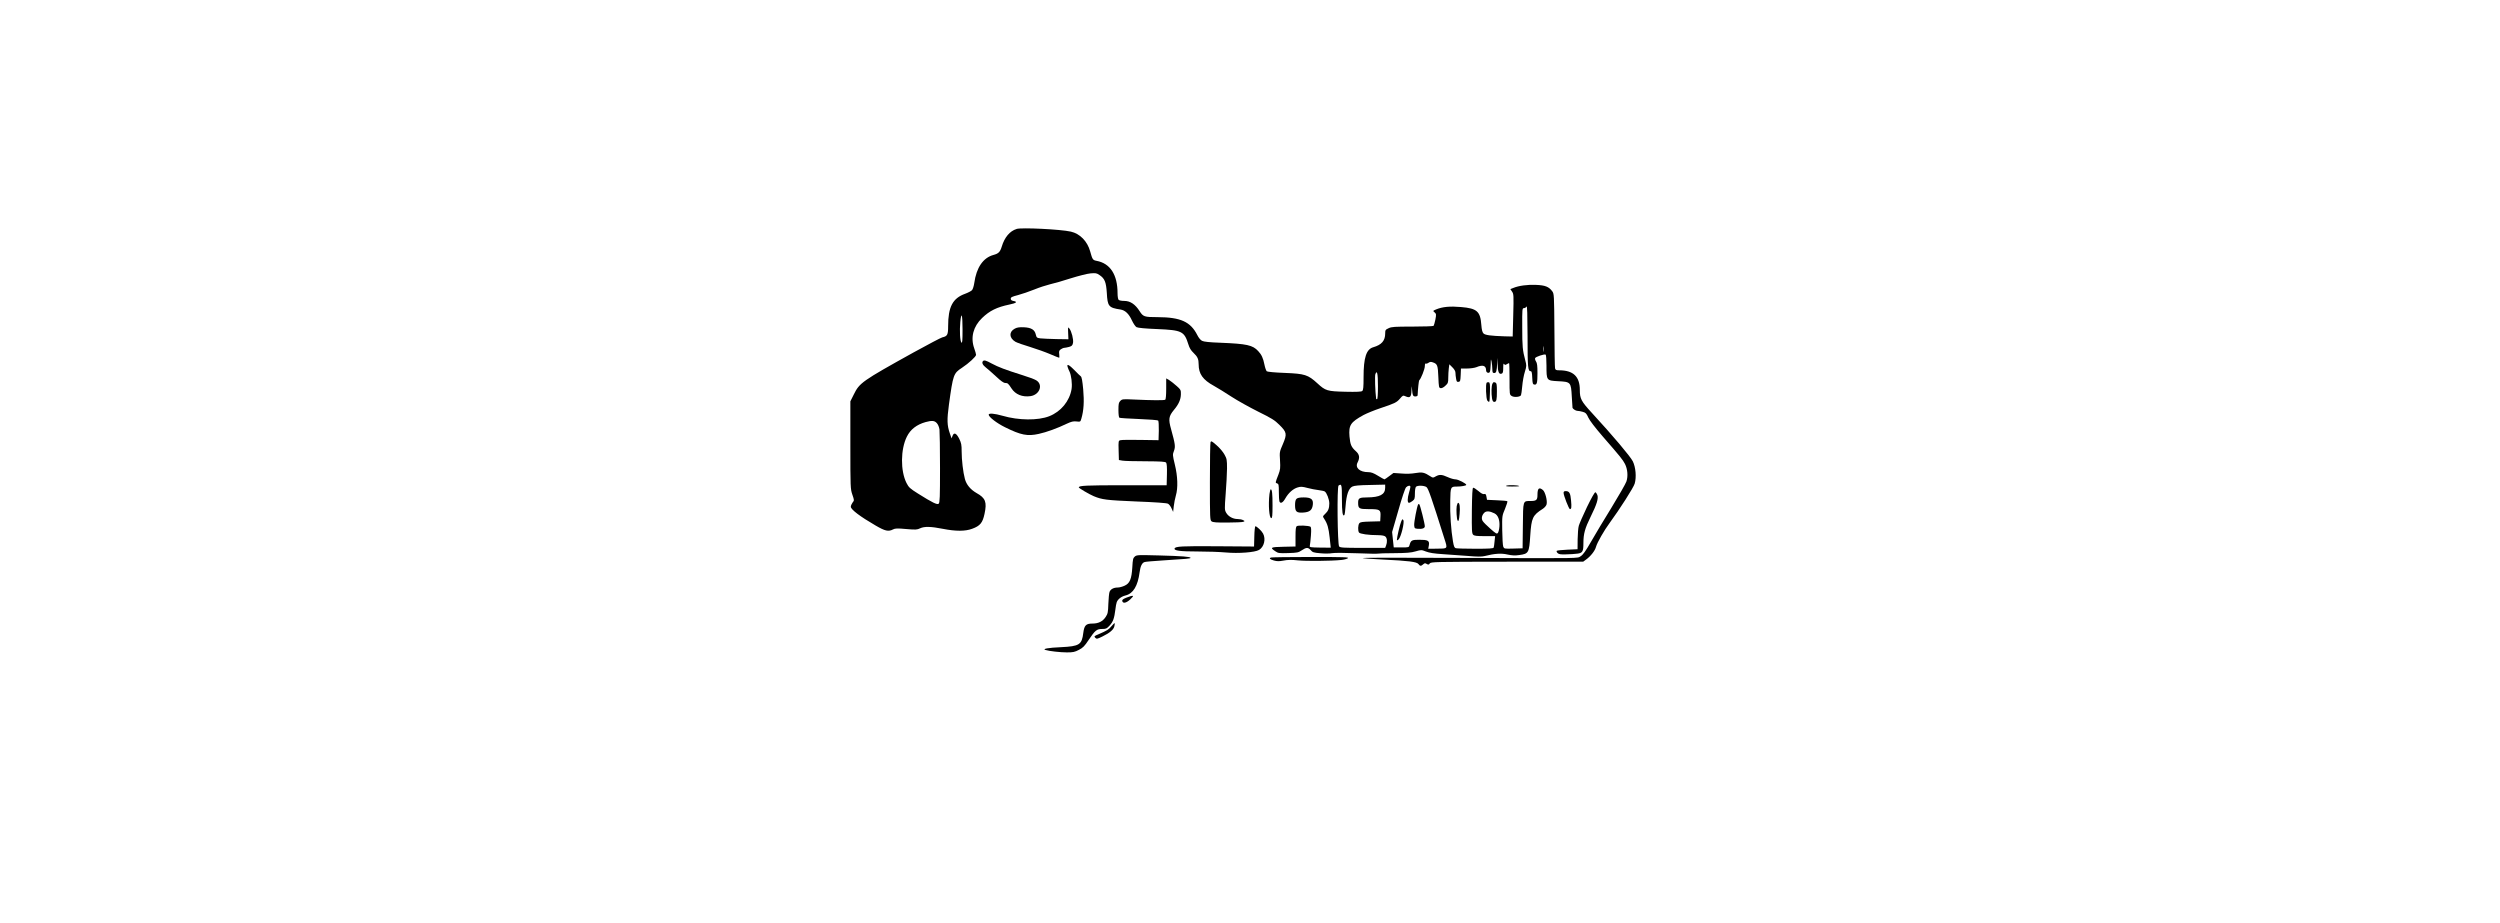 <?xml version="1.0" encoding="UTF-8" standalone="yes"?>
<svg version="1.0" xmlns="http://www.w3.org/2000/svg" width="100%" height="100mm" viewBox="0 0 1024 1024" preserveAspectRatio="xMidYMid meet">
  <g transform="translate(0,1024) scale(0.1,-0.1)" fill="#000000" stroke="none">
    <path d="M2530 7699 c-76 -23 -134 -93 -165 -196 -18 -59 -36 -77 -91 -92
-115 -31 -190 -139 -214 -312 -5 -34 -16 -69 -25 -79 -9 -10 -43 -28 -76 -40
-139 -50 -189 -146 -189 -360 0 -96 -8 -111 -65 -124 -16 -4 -160 -80 -320
-168 -571 -317 -599 -337 -662 -466 l-38 -76 0 -485 c0 -474 1 -488 22 -550
22 -64 22 -64 2 -89 -10 -14 -19 -34 -19 -46 1 -31 104 -109 275 -208 106 -62
143 -70 194 -43 24 12 48 13 146 4 105 -9 121 -8 154 8 47 22 118 21 254 -6
142 -28 248 -28 324 1 88 32 116 66 137 166 28 130 11 175 -88 230 -68 39
-113 93 -130 157 -20 74 -36 210 -36 306 0 73 -4 93 -27 140 -32 63 -58 74
-74 32 l-11 -28 -19 55 c-31 89 -33 151 -10 320 46 334 51 347 144 408 76 50
157 125 157 144 0 8 -9 41 -21 74 -42 120 -10 241 88 335 84 81 164 120 302
149 79 16 96 31 45 40 -20 4 -29 11 -29 25 0 16 14 23 80 40 44 12 125 39 181
62 56 23 134 48 175 58 41 9 144 38 229 66 86 27 185 52 220 55 57 5 69 3 99
-18 59 -39 74 -78 82 -199 8 -149 20 -164 151 -184 53 -8 94 -48 127 -120 17
-36 39 -69 52 -76 16 -8 97 -16 229 -21 275 -12 300 -24 346 -170 12 -40 29
-68 57 -94 45 -43 57 -69 57 -127 0 -106 46 -172 169 -239 42 -23 130 -78 196
-121 66 -43 199 -117 295 -165 150 -74 184 -95 236 -147 83 -82 86 -102 39
-213 -37 -85 -38 -88 -32 -182 5 -84 3 -102 -17 -155 -37 -95 -37 -93 -15
-100 17 -6 19 -16 19 -95 0 -49 3 -95 6 -104 11 -30 39 -16 66 33 35 61 86
107 138 122 33 10 51 9 107 -6 38 -10 93 -21 123 -24 30 -4 61 -10 69 -15 22
-14 51 -88 51 -133 0 -54 -12 -85 -47 -117 -27 -26 -28 -26 -10 -53 37 -57 49
-100 61 -209 l12 -112 -118 1 c-113 2 -119 3 -114 22 3 11 8 61 12 111 5 68 3
93 -6 99 -20 12 -134 17 -150 6 -12 -8 -15 -34 -15 -118 l0 -108 -133 -3
c-145 -3 -154 -8 -91 -50 32 -22 42 -23 144 -20 100 3 113 6 150 31 50 34 70
34 99 1 19 -23 33 -28 107 -34 46 -5 105 -4 131 1 27 5 144 4 274 -1 125 -5
231 -7 235 -4 4 2 85 5 180 5 135 1 187 5 237 20 63 18 64 18 115 -2 36 -14
91 -23 187 -29 74 -5 200 -14 279 -20 102 -9 155 -9 185 -1 111 28 184 33 253
17 51 -11 84 -13 131 -6 104 14 110 25 122 216 13 197 26 225 139 297 19 12
38 34 42 49 11 40 -15 139 -41 160 -43 35 -60 19 -60 -56 0 -55 -13 -66 -75
-66 -88 0 -84 10 -87 -275 l-3 -250 -103 -3 c-101 -3 -102 -2 -112 22 -5 14
-10 96 -11 183 -2 158 -2 158 31 236 18 43 29 81 26 84 -3 4 -56 9 -116 11
l-110 5 -6 34 c-5 28 -10 34 -26 30 -12 -4 -34 8 -64 34 -26 22 -51 38 -58 36
-8 -3 -12 -78 -14 -254 -2 -219 0 -253 14 -267 12 -13 39 -16 130 -16 l114 0
-6 -57 c-3 -32 -7 -64 -10 -70 -2 -10 -52 -13 -201 -13 -109 0 -207 3 -218 6
-17 4 -23 19 -33 77 -21 123 -34 306 -30 450 3 154 4 157 74 157 49 0 104 10
104 19 0 15 -90 61 -119 61 -18 0 -57 11 -87 25 -65 30 -92 31 -133 8 -29 -17
-32 -17 -58 0 -69 45 -93 50 -167 37 -44 -8 -101 -10 -157 -5 l-87 6 -47 -35
c-26 -20 -50 -36 -53 -36 -4 0 -36 18 -72 40 -49 30 -75 40 -108 40 -95 0
-149 49 -118 108 27 52 21 89 -20 125 -50 45 -62 73 -70 163 -10 126 11 158
156 238 36 19 121 54 190 77 156 52 178 62 216 107 29 34 33 36 59 24 50 -23
65 -9 67 66 1 50 2 55 5 22 6 -78 11 -90 38 -90 14 0 25 6 25 13 3 71 13 163
18 167 18 13 62 124 62 156 0 21 4 33 10 29 5 -3 19 0 31 9 16 11 28 12 49 4
49 -17 55 -32 60 -162 5 -113 6 -121 26 -124 12 -2 34 9 52 27 29 26 32 35 32
89 0 32 3 79 6 104 l6 45 34 -34 c22 -22 34 -43 34 -61 0 -15 3 -44 7 -65 5
-31 9 -38 27 -35 19 3 21 10 24 76 l3 72 68 0 c38 0 84 7 104 15 71 30 107 17
107 -36 0 -24 29 -37 41 -18 5 8 9 46 10 84 1 64 2 67 10 30 4 -22 8 -59 8
-82 1 -36 4 -43 21 -43 23 0 29 19 33 115 3 69 3 68 5 -16 2 -90 15 -118 47
-105 11 4 15 21 15 63 0 41 3 54 10 43 8 -12 13 -13 30 -2 11 6 22 12 25 12 3
0 5 -79 5 -175 0 -174 0 -175 24 -190 26 -17 90 -12 103 8 3 6 10 51 14 101 4
50 17 122 29 159 20 65 20 70 4 130 -29 110 -33 148 -33 365 -1 204 0 212 19
212 10 0 24 8 29 18 7 12 10 -90 11 -331 0 -348 4 -387 35 -387 11 0 15 -18
17 -72 3 -62 6 -73 22 -76 30 -6 36 16 36 128 0 80 -4 111 -16 128 -9 13 -13
29 -10 37 5 15 103 48 117 39 5 -3 9 -58 9 -122 0 -166 0 -166 128 -173 142
-7 144 -10 153 -171 4 -68 8 -124 8 -125 7 -14 37 -33 54 -33 12 0 39 -5 60
-11 32 -9 41 -18 61 -63 15 -33 74 -110 162 -212 196 -225 219 -254 245 -303
29 -57 36 -136 16 -195 -9 -26 -83 -155 -165 -289 -82 -133 -185 -304 -228
-380 -59 -103 -88 -144 -114 -160 -40 -25 35 -24 -1275 -19 -927 4 -1150 3
-1144 -3 3 -2 102 -9 220 -15 290 -14 380 -25 398 -50 17 -24 29 -25 53 -3 16
14 22 15 39 4 18 -10 23 -10 34 6 13 17 54 18 858 19 l844 0 30 22 c53 37 102
100 113 144 13 47 90 182 153 267 106 144 265 392 276 434 21 72 11 182 -21
247 -27 54 -220 283 -453 536 -120 130 -135 159 -135 255 0 150 -72 219 -230
219 -33 0 -41 4 -45 23 -3 12 -6 203 -7 424 -3 391 -4 402 -24 430 -38 51 -79
67 -182 71 -94 4 -190 -9 -250 -34 l-33 -13 19 -28 c18 -26 19 -42 13 -263
l-6 -235 -90 2 c-152 5 -215 13 -234 32 -13 13 -20 41 -24 94 -11 151 -48 184
-224 199 -124 11 -207 3 -277 -26 -38 -16 -38 -16 -18 -33 19 -17 20 -22 9
-80 -7 -34 -16 -65 -20 -70 -5 -4 -110 -8 -235 -8 -196 0 -232 -2 -264 -18
-35 -16 -38 -21 -38 -58 0 -80 -39 -126 -132 -153 -78 -22 -108 -116 -108
-332 0 -112 -3 -144 -15 -154 -10 -8 -62 -11 -187 -8 -202 5 -220 10 -311 94
-104 95 -139 106 -360 115 -111 4 -193 12 -201 18 -7 6 -19 39 -26 74 -14 72
-32 111 -69 150 -61 67 -126 81 -421 93 -117 4 -184 11 -202 21 -16 7 -39 35
-53 64 -75 148 -185 198 -440 199 -149 0 -161 5 -200 66 -49 77 -104 114 -170
114 -28 0 -56 5 -63 12 -7 7 -12 39 -12 73 0 206 -81 332 -234 360 -41 8 -45
15 -70 105 -31 112 -113 196 -214 219 -114 26 -545 47 -602 30z m-600 -1116
c0 -123 -3 -154 -12 -145 -16 16 -22 131 -13 227 12 127 25 84 25 -82z m6447
-240 c-2 -16 -4 -5 -4 22 0 28 2 40 4 28 2 -13 2 -35 0 -50z m-1837 -389 c0
-89 -4 -144 -10 -144 -5 0 -10 1 -10 3 -11 84 -16 255 -9 274 19 52 29 9 29
-133z m-4896 -409 c14 -15 26 -44 30 -71 3 -26 6 -219 6 -429 0 -322 -2 -384
-15 -395 -16 -14 -68 11 -230 113 -89 56 -102 68 -127 117 -68 135 -66 374 4
514 40 81 109 134 208 162 71 19 98 17 124 -11z m4496 -842 c0 -148 8 -198 27
-179 4 4 11 51 14 104 9 121 33 191 74 212 22 11 76 16 198 18 l167 4 0 -35
c0 -75 -59 -106 -200 -107 -86 0 -100 -8 -100 -58 0 -66 9 -72 118 -72 124 0
134 -6 130 -80 l-3 -55 -110 -3 c-89 -2 -112 -6 -122 -19 -15 -19 -17 -81 -4
-102 10 -16 105 -30 213 -30 47 -1 71 -6 82 -17 18 -18 21 -60 6 -98 l-10 -26
-249 0 c-215 0 -250 2 -262 16 -18 22 -25 664 -6 676 34 22 37 11 37 -149z
m760 134 c0 -8 -7 -36 -15 -63 -19 -63 -20 -114 -1 -114 7 0 25 9 40 21 23 18
26 27 26 83 0 35 5 67 12 74 17 17 89 15 116 -3 21 -15 55 -114 200 -575 36
-113 40 -108 -91 -109 l-89 -1 7 39 c8 51 -9 61 -108 61 -80 0 -92 -6 -106
-57 -7 -28 -8 -28 -92 -28 l-84 0 -9 85 -9 86 69 239 c40 141 75 246 86 257
21 21 48 24 48 5z m933 -294 c40 -20 60 -74 55 -144 -2 -32 -10 -64 -17 -73
-12 -14 -21 -9 -83 46 -39 34 -77 72 -85 85 -18 27 -11 65 17 93 22 22 61 19
113 -7z"/>
    <path d="M6986 4642 c-13 -21 -47 -199 -44 -232 3 -32 6 -35 37 -38 51 -5 81
5 81 28 0 27 -51 233 -61 243 -4 5 -9 5 -13 -1z"/>
    <path d="M6797 4450 c-14 -33 -47 -174 -47 -201 0 -8 7 -6 19 5 26 24 67 188
53 213 -10 16 -12 14 -25 -17z"/>
    <path d="M2510 6593 c-67 -35 -64 -104 7 -146 18 -10 90 -36 162 -57 71 -22
172 -58 223 -80 51 -22 96 -40 100 -40 3 0 4 17 1 39 -4 32 -2 41 18 55 13 9
30 16 39 16 8 0 32 5 52 10 31 9 38 16 44 45 7 38 -16 129 -41 160 -15 19 -16
15 -13 -50 l3 -70 -135 2 c-74 2 -154 5 -177 8 -38 5 -42 9 -50 42 -12 54 -50
77 -131 81 -50 2 -76 -1 -102 -15z"/>
    <path d="M2157 6233 c-16 -16 -4 -44 30 -70 20 -15 71 -61 114 -100 54 -51 85
-73 103 -73 27 0 34 -6 69 -60 44 -68 121 -99 212 -86 102 16 142 128 62 176
-17 11 -90 38 -162 60 -175 55 -258 86 -332 126 -61 34 -84 40 -96 27z"/>
    <path d="M3096 6168 c3 -13 13 -35 20 -49 21 -42 33 -139 24 -196 -22 -134
-118 -251 -248 -302 -124 -49 -341 -47 -518 5 -91 26 -154 31 -154 12 0 -25
91 -95 181 -139 177 -88 250 -102 375 -74 84 18 208 63 311 113 50 23 72 29
107 25 44 -5 44 -5 55 33 26 89 32 188 20 323 -9 96 -16 136 -27 145 -9 6 -40
37 -71 69 -59 60 -87 74 -75 35z"/>
    <path d="M4190 5926 c0 -72 -4 -117 -11 -122 -13 -8 -148 -7 -340 2 -130 6
-137 6 -158 -15 -18 -18 -21 -33 -21 -100 0 -47 4 -83 11 -87 6 -3 103 -10
216 -14 113 -4 209 -12 214 -17 5 -5 8 -57 7 -114 l-3 -104 -200 3 c-109 2
-210 1 -222 -3 -23 -5 -24 -8 -21 -113 l3 -107 40 -7 c22 -4 137 -7 256 -7
172 -1 219 -4 228 -15 8 -9 11 -54 9 -132 l-3 -119 -470 0 c-427 0 -505 -4
-505 -24 0 -8 115 -76 165 -97 93 -39 141 -45 471 -59 211 -8 340 -17 354 -25
12 -6 30 -30 39 -51 l18 -40 7 63 c4 35 14 88 23 118 25 84 21 214 -11 344
-25 105 -26 111 -10 152 18 48 14 75 -32 242 -31 110 -26 143 32 213 53 63 76
116 77 173 1 47 -1 52 -50 95 -28 25 -65 54 -82 64 l-31 18 0 -115z"/>
    <path d="M7747 5994 c-14 -14 -8 -179 7 -200 8 -10 17 -16 21 -12 4 3 7 53 8
109 2 86 -1 104 -13 107 -9 1 -19 0 -23 -4z"/>
    <path d="M7810 5981 c-11 -22 -13 -106 -4 -163 5 -27 12 -38 24 -38 25 0 30
20 30 120 0 71 -3 89 -16 94 -22 8 -22 8 -34 -13z"/>
    <path d="M4682 5333 c-4 -10 -7 -208 -7 -441 0 -408 1 -424 19 -438 15 -11 56
-14 175 -13 86 0 165 4 176 8 19 8 19 8 -2 19 -12 7 -39 12 -60 12 -52 0 -103
28 -127 69 -18 32 -19 40 -6 210 8 97 14 223 15 281 0 98 -2 109 -29 157 -16
29 -55 75 -88 103 -51 45 -59 49 -66 33z"/>
    <path d="M7965 4850 c-14 -6 7 -9 64 -9 46 -1 82 2 78 5 -10 11 -121 14 -142
4z"/>
    <path d="M5336 4758 c-14 -121 -3 -268 20 -268 11 0 14 28 14 138 0 135 -5
182 -20 182 -4 0 -10 -24 -14 -52z"/>
    <path d="M8600 4770 c0 -28 59 -180 70 -180 17 0 20 19 13 95 -7 82 -19 105
-59 105 -17 0 -24 -5 -24 -20z"/>
    <path d="M8860 4614 c-44 -92 -85 -186 -91 -208 -7 -23 -12 -90 -13 -151 l-1
-110 -112 -5 c-61 -3 -115 -8 -119 -13 -4 -4 0 -15 9 -24 14 -14 33 -17 95
-15 42 1 99 4 125 8 58 7 67 24 67 118 0 102 17 163 80 291 69 139 88 202 75
241 -6 15 -15 29 -22 31 -7 3 -44 -62 -93 -163z"/>
    <path d="M5636 4704 c-11 -10 -16 -34 -16 -69 0 -74 16 -88 92 -83 71 5 97 27
105 85 8 62 -18 83 -101 83 -45 0 -69 -5 -80 -16z"/>
    <path d="M7414 4624 c-7 -38 0 -151 10 -161 11 -12 16 3 22 74 7 73 1 123 -16
123 -5 0 -12 -16 -16 -36z"/>
    <path d="M5168 4288 l-3 -113 -410 3 c-392 3 -464 -1 -472 -25 -8 -24 64 -33
254 -33 107 0 249 -5 315 -11 140 -13 323 1 368 28 56 33 78 120 45 182 -15
29 -70 81 -85 81 -5 0 -11 -51 -12 -112z"/>
    <path d="M3842 4064 c-20 -17 -23 -31 -28 -119 -8 -132 -28 -179 -86 -205 -24
-11 -57 -20 -75 -20 -46 0 -80 -18 -92 -49 -5 -14 -11 -74 -13 -132 -3 -95 -6
-110 -30 -146 -32 -49 -80 -73 -146 -73 -72 0 -91 -19 -102 -103 -16 -132 -43
-149 -246 -159 -143 -6 -213 -19 -174 -31 39 -13 167 -27 238 -27 67 0 88 4
133 28 45 23 63 41 109 111 71 106 89 121 150 121 43 0 51 4 83 39 38 42 51
80 63 176 4 33 10 70 15 82 13 34 50 63 98 75 85 21 136 105 156 258 9 69 28
106 57 113 13 4 100 11 193 17 273 17 315 21 315 29 0 13 -93 20 -351 27 -230
6 -245 6 -267 -12z"/>
    <path d="M5353 4053 c-24 -9 -13 -20 32 -33 35 -10 58 -10 107 -1 46 9 90 10
162 2 93 -9 366 -7 482 5 29 3 60 12 70 19 16 12 -39 14 -411 14 -236 0 -436
-3 -442 -6z"/>
    <path d="M3752 3609 c-38 -15 -52 -25 -50 -37 6 -33 45 -25 90 17 48 45 39 50
-40 20z"/>
    <path d="M3583 3291 c-31 -38 -50 -49 -147 -91 -46 -19 -48 -22 -33 -38 16
-15 21 -14 80 15 82 40 124 76 132 114 4 17 5 32 3 34 -2 2 -17 -13 -35 -34z"/>
  </g>
</svg>